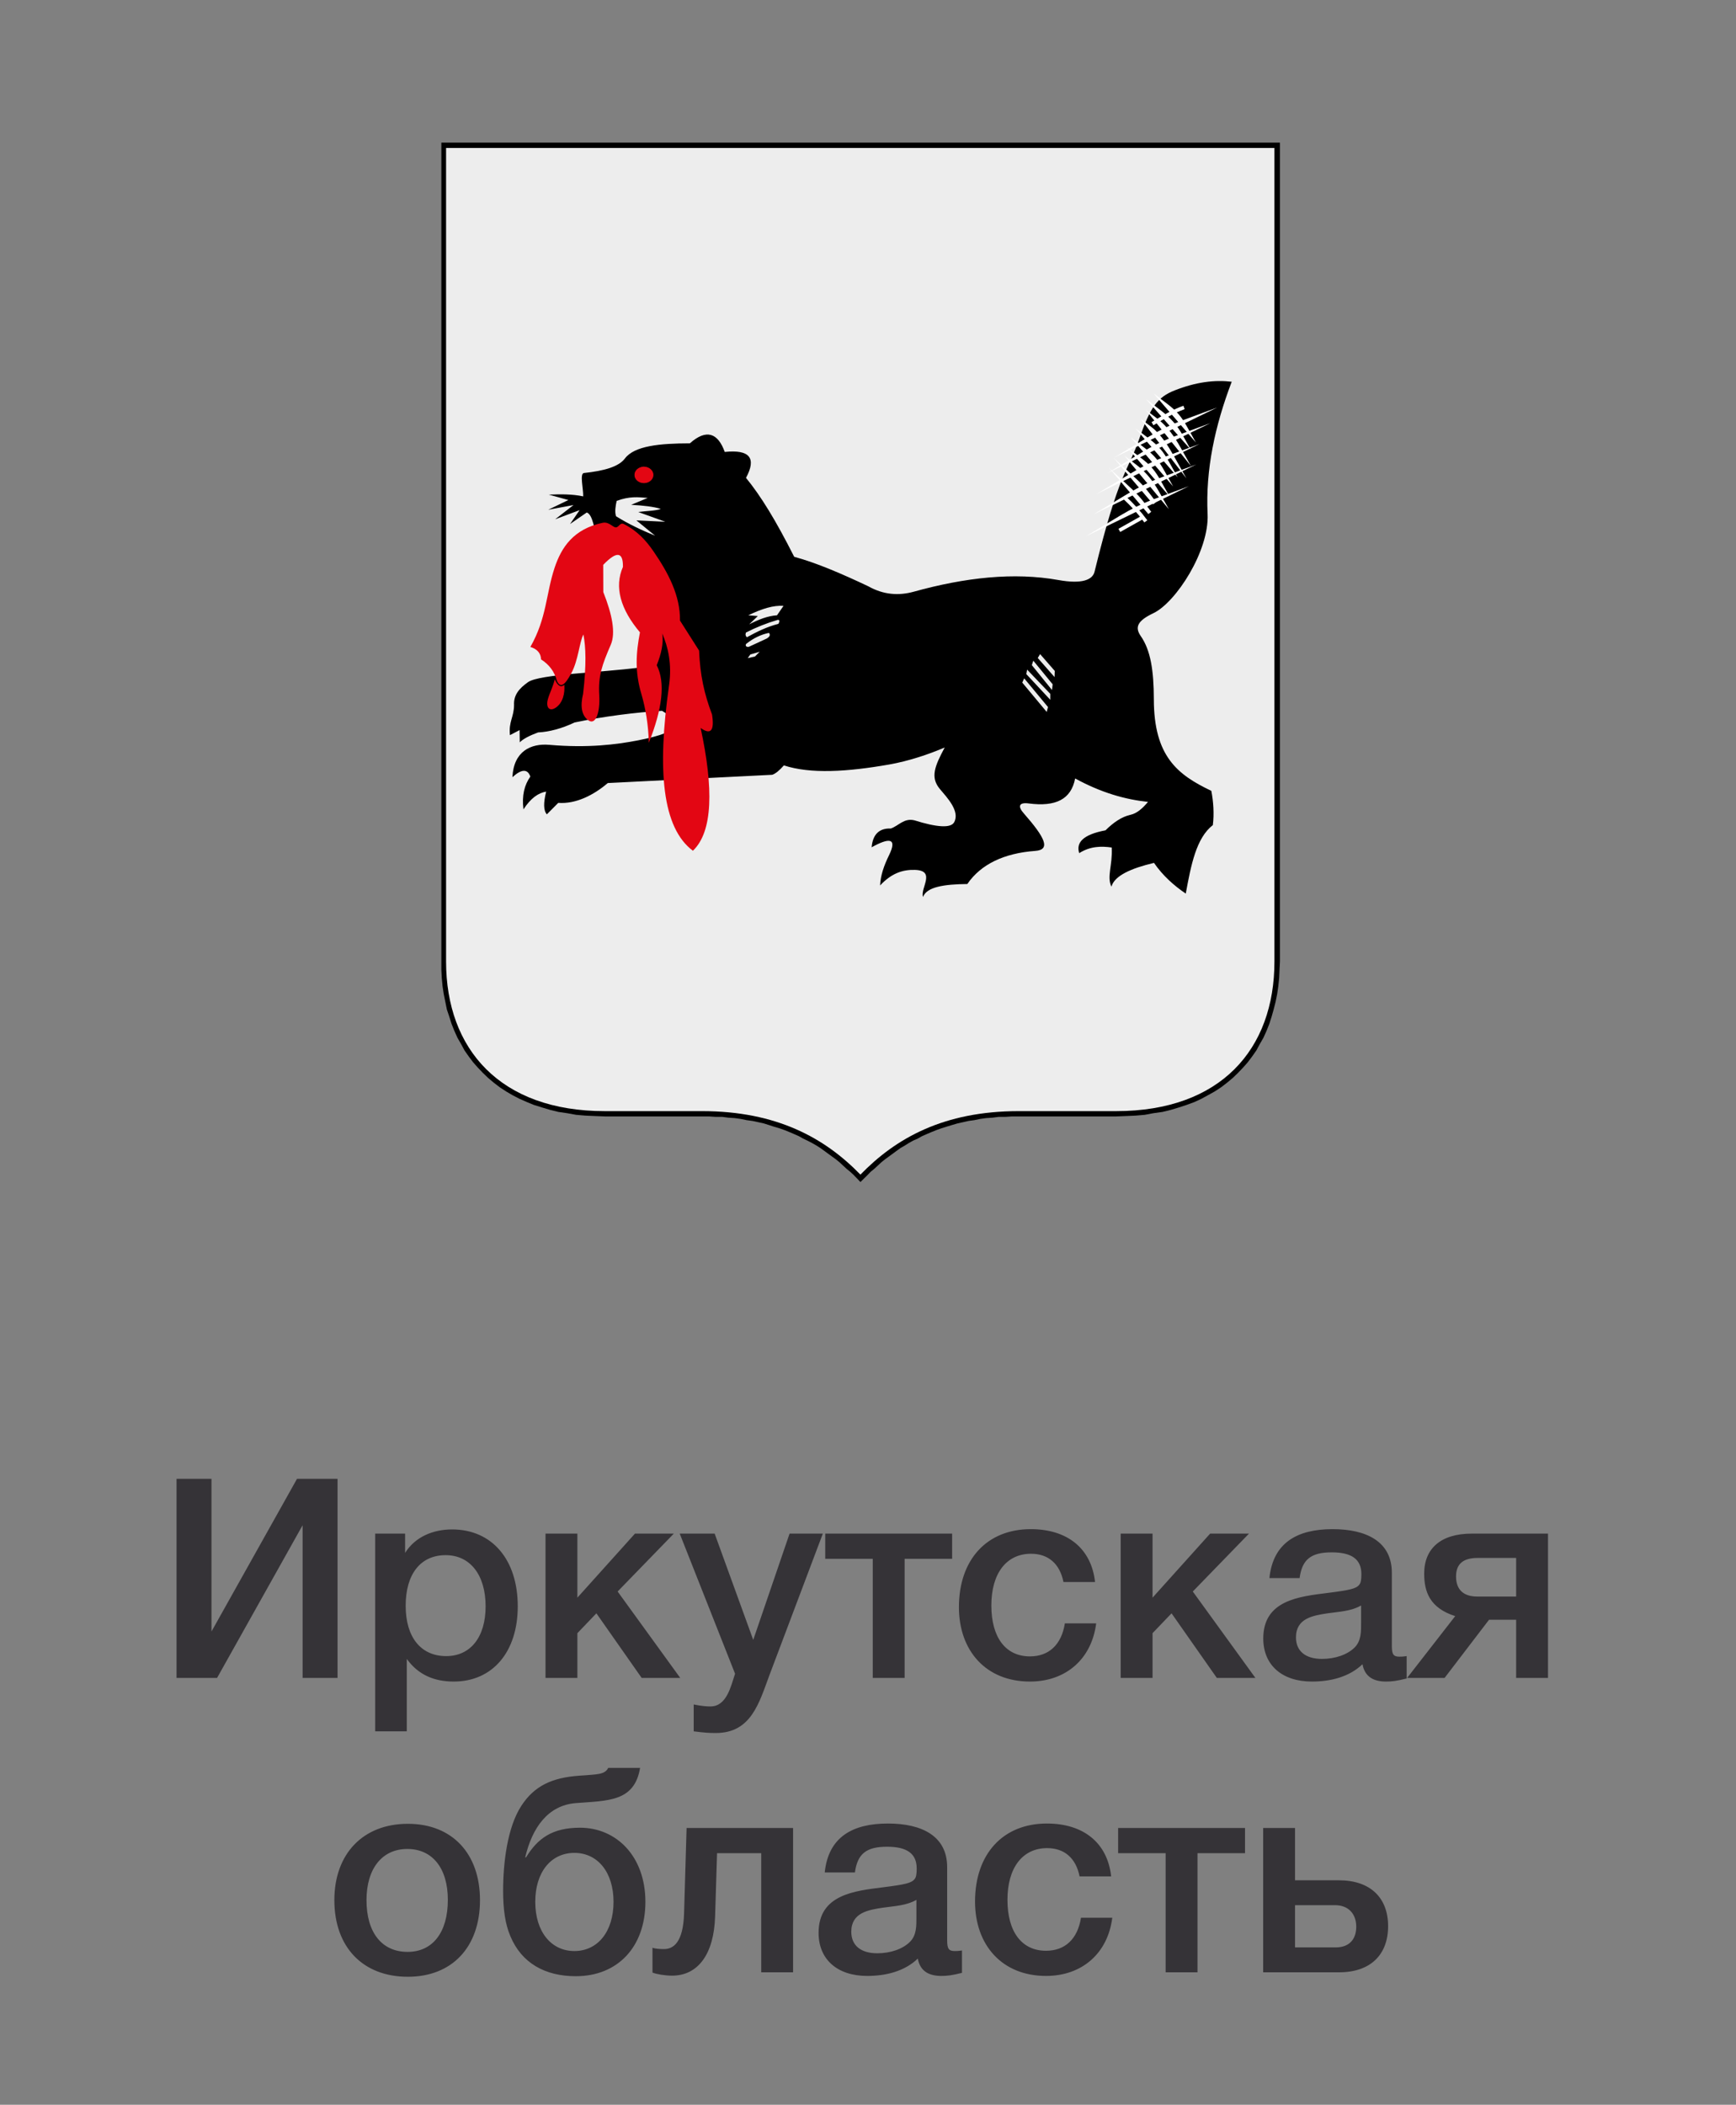 <?xml version="1.0" encoding="UTF-8"?> <svg xmlns="http://www.w3.org/2000/svg" width="118" height="143" viewBox="0 0 118 143" fill="none"><rect x="0" y="0" width="118" height="143" fill="#808080" stroke="none"/> <path fill-rule="evenodd" clip-rule="evenodd" d="M30 9.692H87V65.329L86.972 65.884L86.947 66.441L86.891 66.998L86.813 67.528L86.707 68.057L86.573 68.585L86.439 69.059L86.279 69.561L86.092 70.033L85.877 70.508L85.637 70.924L85.396 71.371L85.103 71.788L84.809 72.177L84.49 72.539L84.141 72.902L83.795 73.236L83.395 73.57L82.995 73.876L82.568 74.155L82.115 74.406L81.659 74.655L81.179 74.878L80.645 75.074L80.139 75.24L79.577 75.408L79.016 75.546L78.403 75.631L77.816 75.742L77.174 75.797L76.534 75.825L75.866 75.852H69.245H68.792L68.337 75.882H67.884L67.456 75.937L67.029 75.965L66.629 76.02L66.229 76.103L65.827 76.159L65.455 76.244L65.081 76.327L64.706 76.437L64.334 76.55L63.985 76.66L63.666 76.773L63.319 76.912L62.998 77.05L62.677 77.19L62.384 77.356L62.065 77.496L61.769 77.662L61.503 77.83L61.21 77.998L60.942 78.192L60.676 78.388L60.408 78.583L60.142 78.777L59.902 78.972L59.661 79.196L59.421 79.417L59.181 79.613L58.966 79.836L58.487 80.308L58.032 79.836L57.792 79.613L57.551 79.417L57.311 79.196L57.071 78.972L56.831 78.777L56.565 78.583L56.297 78.388L56.031 78.192L55.763 77.998L55.497 77.83L55.203 77.662L54.882 77.496L54.589 77.356L54.295 77.19L53.974 77.05L53.655 76.912L53.306 76.773L52.987 76.66L52.613 76.55L52.266 76.437L51.919 76.327L51.545 76.244L51.145 76.159L50.743 76.103L50.343 76.02L49.944 75.965L49.516 75.937L49.089 75.882H48.636L48.181 75.852H47.7H41.106L40.439 75.825L39.798 75.797L39.158 75.742L38.544 75.631L37.957 75.546L37.395 75.408L36.834 75.24L36.3 75.074L35.819 74.878L35.313 74.655L34.832 74.406L34.405 74.155L33.977 73.876L33.577 73.57L33.178 73.236L32.831 72.902L32.482 72.539L32.163 72.177L31.869 71.788L31.576 71.371L31.336 70.924L31.095 70.508L30.881 70.033L30.693 69.561L30.534 69.059L30.374 68.585L30.268 68.057L30.16 67.528L30.081 66.998L30.028 66.441L30 65.884V65.329V9.692Z" fill="black"></path> <path fill-rule="evenodd" clip-rule="evenodd" d="M30.321 10.053H58.487H86.626V65.326C86.626 71.286 82.968 75.491 75.866 75.491H69.245C64.145 75.491 60.889 77.328 58.485 79.806C56.082 77.328 52.798 75.491 47.725 75.491H41.107C34.005 75.491 30.321 71.286 30.321 65.326V10.053Z" fill="#EDEDED"></path> <path fill-rule="evenodd" clip-rule="evenodd" d="M37.304 33.605C38.102 33.573 38.891 33.564 39.641 33.724C39.654 33.196 39.399 32.203 39.68 32.139C41.105 31.988 42.062 31.701 42.477 31.15C43.127 30.287 44.846 30.125 46.892 30.121C48.017 29.117 48.802 29.421 49.263 30.706C50.956 30.529 51.437 31.116 50.708 32.467C51.722 33.705 52.73 35.351 53.983 37.828C55.555 38.258 57.305 39.022 59.021 39.834C60.053 40.413 61.084 40.485 62.114 40.2C65.602 39.234 68.916 38.864 71.948 39.409C73.556 39.698 74.265 39.394 74.399 38.843C76.073 32.014 76.645 32.099 77.459 29.757C78.18 27.688 78.674 26.984 79.839 26.526C81.311 25.948 82.553 25.801 83.723 25.935C82.576 28.945 81.941 31.907 82.083 34.925C82.2 37.433 79.928 40.934 78.397 41.661C77.302 42.182 77.125 42.62 77.542 43.218C78.206 44.173 78.425 45.54 78.429 47.51C78.435 51.379 80.028 52.634 82.336 53.731C82.477 54.441 82.536 55.301 82.44 56.058C81.315 56.93 80.962 58.74 80.599 60.712C79.835 60.195 79.059 59.523 78.438 58.625C76.891 58.995 75.762 59.486 75.547 60.239C75.215 59.567 75.632 58.789 75.568 57.581C74.83 57.476 74.094 57.496 73.356 57.964C73.129 57.245 73.614 56.702 75.143 56.413C75.683 55.879 76.243 55.49 76.851 55.356C77.268 55.264 77.653 54.937 78.031 54.482C76.489 54.318 74.86 53.863 73.08 52.889C72.808 54.312 71.759 54.828 69.915 54.586C69.266 54.501 69.156 54.778 69.594 55.267C71.023 56.896 71.449 57.734 70.364 57.812C68.278 57.964 66.68 58.702 65.751 60.061C64.177 60.075 62.986 60.258 62.741 60.939C62.533 60.35 63.652 59.144 62.184 59.101C61.363 59.078 60.593 59.329 59.823 60.158C59.851 59.474 60.089 58.799 60.429 58.106C61.012 56.917 60.438 56.902 59.247 57.566C59.325 56.687 59.76 56.262 60.551 56.29C61.087 56.105 61.444 55.562 62.156 55.734C63.643 56.2 64.626 56.29 64.858 55.862C65.262 55.114 64.379 54.193 63.883 53.603C63.222 52.812 63.535 52.053 64.215 50.785C63.12 51.253 61.769 51.708 60.438 51.942C57.579 52.442 55.095 52.595 53.283 52.002C52.971 52.357 52.705 52.57 52.488 52.64L41.313 53.201C40.352 54.02 39.146 54.637 37.946 54.548L37.172 55.326C36.94 55.073 36.93 54.558 37.125 53.782C36.587 53.871 36.07 54.233 35.581 54.99C35.46 54.044 35.649 53.325 36.049 52.761C35.858 52.227 35.452 52.24 34.83 52.804C34.913 51.047 36.077 50.494 37.34 50.605C40.003 50.836 41.928 50.573 43.255 50.322C46.856 49.637 46.109 48.975 45.001 48.295C43.281 48.386 40.994 48.678 39.056 49.086C38.182 49.501 37.319 49.728 36.575 49.762C36 49.973 35.562 50.2 35.33 50.434L35.318 49.603L34.99 49.775L34.662 49.947C34.565 49.024 34.937 48.72 34.941 47.895C34.909 47.236 35.269 46.783 35.894 46.344C36.67 45.8 40.888 45.698 43.436 45.358L45.314 42.35L43.404 37.918L40.618 36.565C40.373 35.982 40.307 34.972 39.884 34.819L38.748 35.602L39.397 34.66L37.738 35.28L38.984 34.313L37.264 34.634L38.633 33.972L37.304 33.605ZM41.917 34.03C42.798 33.707 43.351 33.775 44.025 33.83L42.902 34.298C43.748 34.343 44.442 34.428 44.914 34.574C44.595 34.708 43.893 34.715 43.383 34.787L45.222 35.449L43.257 35.355L44.529 36.397C43.629 36.029 42.738 35.614 41.873 35.074C41.773 34.774 41.841 34.362 41.917 34.03ZM43.751 31.675C43.901 31.697 43.993 31.935 43.957 32.209C43.921 32.484 43.767 32.69 43.617 32.669C43.465 32.647 43.374 32.409 43.41 32.135C43.446 31.863 43.599 31.656 43.751 31.675ZM50.863 41.804C51.784 41.357 52.566 41.117 53.258 41.161L52.815 41.804C52.203 41.842 51.569 42.084 50.924 42.42L51.511 41.855L50.863 41.804ZM50.703 42.975C51.394 42.622 52.12 42.333 52.877 42.112C53.015 42.125 52.996 42.222 52.913 42.384C52.099 42.593 51.448 42.925 50.765 43.297C50.682 43.201 50.65 43.131 50.703 42.975ZM50.729 43.739C51.239 43.335 51.752 43.107 52.264 42.999C52.379 43.127 52.33 43.254 52.118 43.382L50.89 43.95C50.686 43.977 50.646 43.822 50.729 43.739ZM50.999 44.467L51.637 44.281L51.318 44.603L50.827 44.713L50.999 44.467ZM70.698 44.441L71.695 45.583L71.68 46.002L70.538 44.703L70.698 44.441ZM70.236 44.888L71.551 46.491L71.508 46.88L70.136 45.19L70.236 44.888ZM69.817 45.496L71.391 47.142V47.546L69.76 45.798L69.817 45.496ZM69.615 46.087L71.234 48.037L71.147 48.369L69.486 46.376L69.615 46.087Z" fill="black"></path> <path fill-rule="evenodd" clip-rule="evenodd" d="M37.691 38.594C38.158 37.179 38.984 35.942 40.96 35.52C41.442 35.418 41.7 35.925 41.934 35.816C42.089 35.746 42.182 35.493 42.399 35.603C43.348 36.08 43.935 36.758 44.416 37.454C45.445 38.949 46.241 40.476 46.221 42.163L47.519 44.202C47.587 45.874 47.868 47.139 48.399 48.545C48.572 49.645 48.314 49.949 47.625 49.462C48.504 53.546 48.467 56.498 47.098 57.801C45.018 56.247 44.654 52.355 45.477 46.565C45.683 45.121 45.413 43.962 45.016 43.045C45.113 43.724 44.939 44.449 44.639 45.196C45.245 46.372 45.018 48.165 44.101 50.468C44.073 49.26 43.89 48.169 43.599 47.159C43.14 45.636 43.231 44.353 43.499 42.962C42.178 41.397 41.742 39.883 42.342 38.517C42.359 37.477 41.912 37.43 41.002 38.377L41.008 40.227C41.61 41.739 41.861 43.003 41.515 43.807C40.925 45.172 40.655 45.914 40.732 47.222C40.802 48.42 40.485 49.283 40 48.945C39.537 48.622 39.426 48.001 39.635 47.133C39.864 45.157 39.822 43.956 39.654 43.107C39.384 43.63 39.313 44.834 38.846 45.717C38.39 46.578 38.084 46.772 37.854 46.257C37.693 45.64 37.335 45.153 36.776 44.8C36.765 44.385 36.523 44.102 36.051 43.953C37.167 41.99 37.106 40.365 37.691 38.594Z" fill="#E30613"></path> <path fill-rule="evenodd" clip-rule="evenodd" d="M37.71 46.151C37.882 46.559 38.112 46.748 38.357 46.527C38.406 47.082 38.269 47.756 37.765 48.086C37.334 48.367 37.085 48.052 37.244 47.493C37.361 47.072 37.557 46.746 37.71 46.151Z" fill="#E30613"></path> <path fill-rule="evenodd" clip-rule="evenodd" d="M80.524 27.797C79.777 28.073 79.161 28.435 78.401 28.893L78.274 28.681C79.033 28.224 79.667 27.851 80.439 27.565L80.524 27.797ZM82.729 27.689L75.72 31.096L78.076 29.677C78.841 29.216 79.606 28.844 80.373 28.561L82.729 27.689ZM82.263 28.751L75.254 32.157L77.61 30.738C78.376 30.277 79.14 29.905 79.907 29.622L82.263 28.751ZM81.534 30.165L74.524 33.571L76.881 32.152C77.646 31.691 78.41 31.32 79.177 31.036L81.534 30.165ZM81.314 31.556L74.305 34.962L76.662 33.543C77.427 33.082 78.191 32.711 78.958 32.427L81.314 31.556ZM80.806 33.036L73.797 36.443L76.153 35.023C76.919 34.563 77.683 34.191 78.45 33.907L80.806 33.036ZM77.758 35.237L76.144 36.143L76.023 35.928L77.637 35.022L77.758 35.237Z" fill="white"></path> <path fill-rule="evenodd" clip-rule="evenodd" d="M78.402 26.722L79.353 27.449C80.009 27.951 80.311 28.324 80.689 28.997L81.289 30.066L78.402 26.722ZM77.897 27.116L78.91 27.891C79.564 28.392 79.999 28.874 80.379 29.55L80.942 30.554L77.897 27.116ZM77.876 27.841L78.689 28.463C79.351 28.97 79.85 29.702 80.223 30.366L80.948 31.658L77.876 27.841ZM77.526 28.448L78.27 29.016C78.935 29.525 79.435 30.348 79.804 31.006L80.641 32.498L77.526 28.448ZM77.17 29.094L78.115 29.814C78.774 30.316 79.074 30.689 79.451 31.362L80.051 32.431L77.17 29.094ZM76.86 29.713L77.804 30.433C78.463 30.935 78.763 31.308 79.141 31.981L79.741 33.05L76.86 29.713ZM76.618 30.398L77.562 31.118C78.221 31.62 78.521 31.993 78.898 32.665L79.498 33.734L76.618 30.398ZM76.43 30.96L77.298 31.624C77.958 32.129 78.412 32.748 78.788 33.416L79.452 34.599L76.43 30.96ZM75.694 31.105L77.239 32.538C77.808 33.065 78.115 33.482 78.579 34.109L78.386 34.263L75.694 31.105ZM75.365 31.768L76.909 33.201C77.478 33.729 77.786 34.145 78.25 34.773L78.056 34.926L75.365 31.768ZM76.512 33.709C77.076 34.233 77.515 34.713 77.984 35.347L77.785 35.494C77.326 34.873 76.898 34.405 76.344 33.89L76.512 33.709Z" fill="white"></path> <path fill-rule="evenodd" clip-rule="evenodd" d="M43.769 31.684C44.137 31.684 44.437 31.945 44.437 32.266C44.437 32.59 44.139 32.849 43.769 32.849C43.401 32.849 43.102 32.587 43.102 32.266C43.102 31.945 43.399 31.684 43.769 31.684Z" fill="#E30613"></path> <path fill-rule="evenodd" clip-rule="evenodd" d="M43.769 31.706C43.409 31.706 43.125 31.961 43.125 32.266C43.125 32.572 43.411 32.826 43.769 32.826C44.13 32.826 44.414 32.574 44.414 32.266C44.414 31.961 44.128 31.706 43.769 31.706ZM43.079 32.266C43.079 31.93 43.39 31.661 43.769 31.661C44.147 31.661 44.46 31.93 44.46 32.266C44.46 32.605 44.149 32.872 43.769 32.872C43.392 32.872 43.079 32.603 43.079 32.266Z" fill="black"></path> <path d="M12 114H14.755L20.569 103.626V114H22.944V100.472H20.189L14.375 110.846V100.472H12V114ZM27.536 104.196H25.503V117.629H27.65V112.708C28.429 113.791 29.512 114.247 30.842 114.247C33.483 114.247 35.193 112.233 35.193 109.136C35.193 105.963 33.445 103.911 30.728 103.911C29.455 103.911 28.22 104.405 27.536 105.507V104.196ZM30.291 105.659C31.963 105.659 33.008 107.008 33.008 109.136C33.008 111.226 31.982 112.518 30.329 112.518C28.6 112.518 27.574 111.226 27.574 109.098C27.574 106.951 28.581 105.659 30.291 105.659ZM46.238 114L41.982 108.129L45.801 104.196H43.16L39.246 108.547V104.196H37.08V114H39.246V110.96L40.538 109.611L43.616 114H46.238ZM55.93 104.196H53.669L51.199 111.416L48.577 104.196H46.202L49.964 113.715C49.679 114.57 49.394 115.938 48.292 115.938C48.026 115.938 47.741 115.919 47.152 115.805V117.629C47.893 117.724 48.197 117.743 48.653 117.743C51.066 117.743 51.598 115.691 52.301 113.81L55.93 104.196ZM64.719 105.906V104.196H56.093V105.906H59.323V114H61.489V105.906H64.719ZM74.509 110.295H72.381C72.153 111.739 71.298 112.537 70.006 112.537C68.353 112.537 67.384 111.245 67.384 109.079C67.384 106.894 68.41 105.564 70.082 105.564C71.26 105.564 72.039 106.248 72.286 107.483H74.433C74.186 105.222 72.571 103.892 70.063 103.892C67.08 103.892 65.18 105.963 65.18 109.193C65.18 112.157 67.023 114.247 70.006 114.247C72.457 114.247 74.205 112.708 74.509 110.295ZM85.333 114L81.077 108.129L84.896 104.196H82.255L78.341 108.547V104.196H76.175V114H78.341V110.96L79.633 109.611L82.711 114H85.333ZM86.285 107.217H88.337C88.508 105.944 89.116 105.469 90.522 105.469C91.89 105.469 92.536 105.944 92.536 106.951C92.536 107.312 92.498 107.54 92.403 107.654C92.194 107.939 91.757 108.034 90.256 108.224C88.299 108.471 85.867 108.718 85.867 111.321C85.867 113.126 87.14 114.247 89.173 114.247C90.465 114.247 91.719 113.924 92.612 113.069C92.764 113.924 93.372 114.247 94.208 114.247C94.626 114.247 94.93 114.209 95.614 114.038V112.518C95.348 112.556 95.272 112.556 95.12 112.556C94.721 112.556 94.607 112.404 94.607 111.834V106.856C94.607 104.747 92.897 103.892 90.579 103.892C88.185 103.892 86.532 104.804 86.285 107.217ZM92.517 109.079V110.238C92.517 110.827 92.536 111.473 92.08 111.929C91.586 112.423 90.75 112.708 89.857 112.708C88.736 112.708 88.09 112.176 88.09 111.245C88.09 109.953 89.23 109.763 90.237 109.611C91.016 109.497 91.814 109.478 92.517 109.079ZM105.222 114V104.196H100.035C97.945 104.196 96.805 105.203 96.805 106.913C96.805 108.148 97.185 109.25 98.914 109.801L95.646 114H98.192L101.213 110.048H103.056V114H105.222ZM103.056 108.471H100.415C99.465 108.471 98.971 107.996 98.971 107.103C98.971 106.267 99.446 105.849 100.434 105.849H103.056V108.471ZM27.724 123.911C24.684 123.911 22.727 125.944 22.727 129.098C22.727 132.29 24.665 134.304 27.724 134.304C30.726 134.304 32.626 132.29 32.626 129.098C32.626 125.925 30.726 123.911 27.724 123.911ZM27.686 125.621C29.396 125.621 30.441 126.932 30.441 129.079C30.441 131.283 29.415 132.613 27.705 132.613C25.957 132.613 24.912 131.302 24.912 129.098C24.912 126.951 25.976 125.621 27.686 125.621ZM43.869 129.212C43.869 126.134 41.912 124.177 39.423 124.177C37.523 124.177 36.535 124.918 35.756 126.191H35.699C36.174 124.177 37.238 122.657 39.138 122.505C41.304 122.334 43.128 122.429 43.508 120.111H41.342C41.114 120.586 40.563 120.548 39.366 120.643C37.504 120.776 36.307 121.346 35.433 122.695C34.483 124.158 34.198 126.571 34.198 128.452C34.198 129.687 34.331 130.713 34.692 131.549C35.452 133.373 37.048 134.266 39.138 134.266C41.988 134.266 43.869 132.271 43.869 129.212ZM41.703 129.212C41.703 131.245 40.62 132.556 39.043 132.556C37.466 132.556 36.383 131.245 36.383 129.212C36.383 127.179 37.466 125.887 39.043 125.887C40.62 125.887 41.703 127.198 41.703 129.212ZM53.908 134V124.196H46.669L46.498 129.991C46.441 131.967 45.776 132.423 45.13 132.423C44.921 132.423 44.503 132.404 44.351 132.328V134.019C44.636 134.133 45.206 134.228 45.681 134.228C47.448 134.228 48.531 132.765 48.607 130.2L48.74 125.906H51.742V134H53.908ZM56.059 127.217H58.111C58.282 125.944 58.89 125.469 60.296 125.469C61.664 125.469 62.31 125.944 62.31 126.951C62.31 127.312 62.272 127.54 62.177 127.654C61.968 127.939 61.531 128.034 60.03 128.224C58.073 128.471 55.641 128.718 55.641 131.321C55.641 133.126 56.914 134.247 58.947 134.247C60.239 134.247 61.493 133.924 62.386 133.069C62.538 133.924 63.146 134.247 63.982 134.247C64.4 134.247 64.704 134.209 65.388 134.038V132.518C65.122 132.556 65.046 132.556 64.894 132.556C64.495 132.556 64.381 132.404 64.381 131.834V126.856C64.381 124.747 62.671 123.892 60.353 123.892C57.959 123.892 56.306 124.804 56.059 127.217ZM62.291 129.079V130.238C62.291 130.827 62.31 131.473 61.854 131.929C61.36 132.423 60.524 132.708 59.631 132.708C58.51 132.708 57.864 132.176 57.864 131.245C57.864 129.953 59.004 129.763 60.011 129.611C60.79 129.497 61.588 129.478 62.291 129.079ZM75.604 130.295H73.476C73.248 131.739 72.393 132.537 71.101 132.537C69.448 132.537 68.479 131.245 68.479 129.079C68.479 126.894 69.505 125.564 71.177 125.564C72.355 125.564 73.134 126.248 73.381 127.483H75.528C75.281 125.222 73.666 123.892 71.158 123.892C68.175 123.892 66.275 125.963 66.275 129.193C66.275 132.157 68.118 134.247 71.101 134.247C73.552 134.247 75.3 132.708 75.604 130.295ZM84.628 125.906V124.196H76.002V125.906H79.232V134H81.398V125.906H84.628ZM94.353 130.865C94.353 128.946 93.156 127.749 91.009 127.749H88.026V124.196H85.86V134H91.028C93.156 134 94.353 132.803 94.353 130.865ZM92.187 130.903C92.187 131.701 91.769 132.309 90.781 132.309H88.026V129.44H90.743C91.674 129.44 92.187 130.048 92.187 130.903Z" fill="#353337"></path> </svg> 
